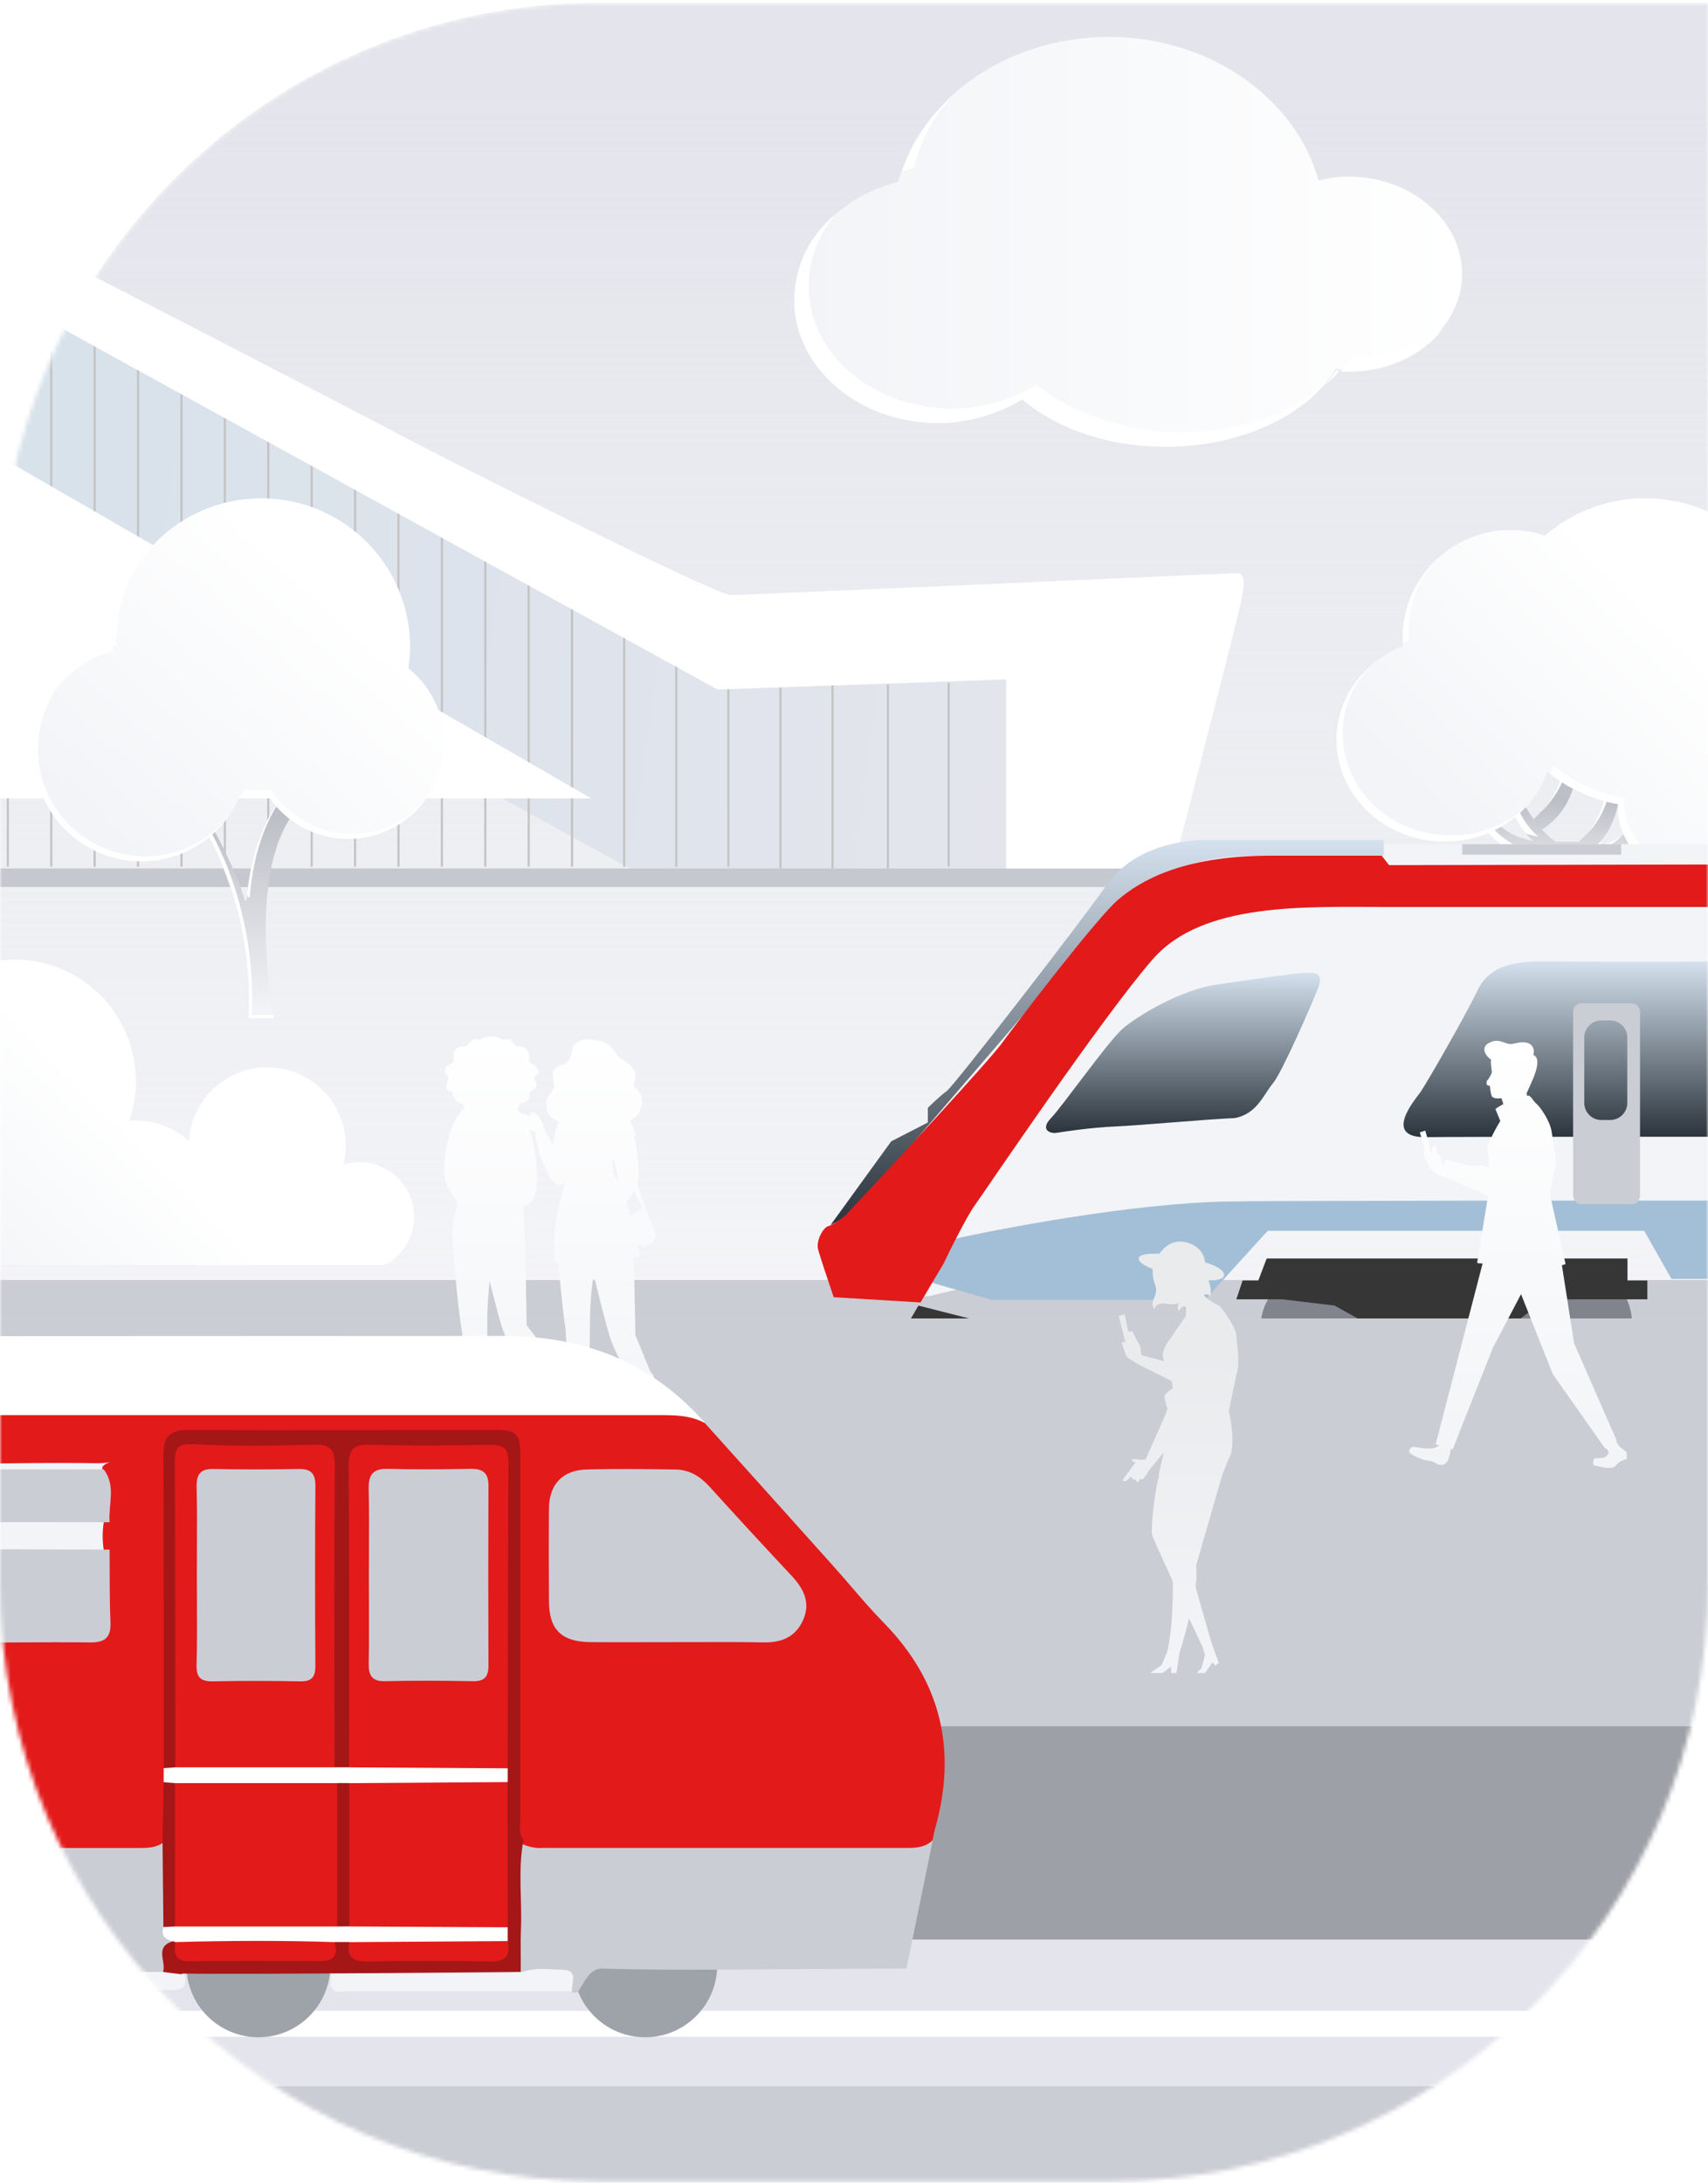<svg width="400" height="511" viewBox="0 0 400 511" fill="none" xmlns="http://www.w3.org/2000/svg">
<mask id="mask0" style="mask-type:alpha" maskUnits="userSpaceOnUse" x="0" y="0" width="400" height="511">
<path d="M0 370.649C0 447.969 62.68 510.649 140 510.649H260C337.32 510.649 400 447.969 400 370.649V0.649H140C62.68 0.649 0 63.329 0 140.649V370.649Z" fill="#E4E5EC"/>
</mask>
<g mask="url(#mask0)">
<path d="M0 370.649C0 447.969 62.68 510.649 140 510.649H260C337.32 510.649 400 447.969 400 370.649V0.649H140C62.68 0.649 0 63.329 0 140.649V370.649Z" fill="url(#paint0_linear)"/>
<g filter="url(#filter0_d)">
<path d="M237.412 203.303H147.451L-28.151 106.703L-63.221 111.049V68.971L-6.805 63.045L168.543 159.448L237.412 156.287V203.303Z" fill="url(#paint1_linear)"/>
<rect width="313.085" height="4.346" transform="matrix(-1 0 0 1 274.769 203.303)" fill="#C6C8D0"/>
<rect width="0.508" height="43.065" transform="matrix(-1 0 0 1 222.419 159.843)" fill="#C4C4C4"/>
<rect width="0.508" height="43.065" transform="matrix(-1 0 0 1 208.187 160.238)" fill="#C4C4C4"/>
<rect width="0.508" height="43.065" transform="matrix(-1 0 0 1 195.227 160.238)" fill="#C4C4C4"/>
<rect width="0.508" height="43.065" transform="matrix(-1 0 0 1 183.029 160.238)" fill="#C4C4C4"/>
<rect width="0.508" height="43.065" transform="matrix(-1 0 0 1 170.831 159.843)" fill="#C4C4C4"/>
<rect width="0.508" height="50.572" transform="matrix(-1 0 0 1 158.632 152.336)" fill="#C4C4C4"/>
<rect width="0.508" height="54.523" transform="matrix(-1 0 0 1 146.434 148.385)" fill="#C4C4C4"/>
<rect width="0.508" height="62.82" transform="matrix(-1 0 0 1 134.236 140.088)" fill="#C4C4C4"/>
<rect width="0.508" height="62.82" transform="matrix(-1 0 0 1 134.236 140.088)" fill="#C4C4C4"/>
<rect width="0.508" height="83.76" transform="matrix(-1 0 0 1 124.071 119.148)" fill="#C4C4C4"/>
<rect width="0.508" height="83.76" transform="matrix(-1 0 0 1 113.906 119.148)" fill="#C4C4C4"/>
<rect width="0.508" height="83.76" transform="matrix(-1 0 0 1 103.741 119.148)" fill="#C4C4C4"/>
<rect width="0.508" height="83.76" transform="matrix(-1 0 0 1 93.576 119.148)" fill="#C4C4C4"/>
<rect width="0.508" height="99.168" transform="matrix(-1 0 0 1 83.41 103.739)" fill="#C4C4C4"/>
<rect width="0.508" height="99.168" transform="matrix(-1 0 0 1 73.246 103.739)" fill="#C4C4C4"/>
<rect width="0.508" height="109.046" transform="matrix(-1 0 0 1 63.08 93.862)" fill="#C4C4C4"/>
<rect width="0.508" height="109.046" transform="matrix(-1 0 0 1 52.915 93.862)" fill="#C4C4C4"/>
<rect width="0.508" height="126.43" transform="matrix(-1 0 0 1 42.75 76.478)" fill="#C4C4C4"/>
<rect width="0.508" height="126.43" transform="matrix(-1 0 0 1 32.585 76.478)" fill="#C4C4C4"/>
<rect width="0.508" height="126.43" transform="matrix(-1 0 0 1 22.42 76.478)" fill="#C4C4C4"/>
<rect width="0.508" height="141.444" transform="matrix(-1 0 0 1 12.255 61.464)" fill="#C4C4C4"/>
<rect width="0.508" height="141.444" transform="matrix(-1 0 0 1 2.09 61.464)" fill="#C4C4C4"/>
<path d="M171.085 139.298C173.931 139.298 251.22 135.874 289.508 134.162C292.558 134.025 291.033 139.298 289.508 145.619C288.288 150.676 279.174 186.182 274.769 203.303H235.633V159.052L168.035 161.423L-6.296 65.415L-65 72.527V57.513C-49.583 56.723 -17.122 53.404 -10.617 52.772C-2.485 51.982 2.344 55.143 8.443 57.908C14.542 60.674 86.968 98.208 95.1 102.554C103.233 106.9 167.527 139.298 171.085 139.298Z" fill="white"/>
<g filter="url(#filter1_i)">
<path d="M-39.333 202.908H148.467L-28.66 100.578L-64.238 102.949C-64.153 105.451 -64.034 115.197 -64.238 118.358C-64.492 122.309 -61.95 121.123 -59.409 121.123C-57.376 121.123 -46.449 119.938 -39.333 119.938V202.908Z" fill="white"/>
</g>
</g>
<g filter="url(#filter2_d)">
<path d="M315.886 43.352C313.418 43.352 310.949 43.66 308.79 44.277C303.545 25.149 283.491 10.649 259.736 10.649C235.671 10.649 215.618 25.149 210.373 44.586C196.49 47.98 186.309 59.086 186.309 72.044C186.309 88.087 201.426 100.736 219.937 100.736C227.341 100.736 234.129 98.576 239.682 95.183C247.395 101.97 259.736 106.289 273.31 106.289C291.204 106.289 306.63 98.885 312.8 88.395C313.726 88.395 314.96 88.704 315.886 88.704C330.386 88.704 342.418 78.523 342.418 66.182C342.418 53.533 330.386 43.352 315.886 43.352Z" fill="url(#paint2_linear)"/>
<path d="M214.075 41.192C213.15 41.501 212.224 41.809 211.298 42.118C213.458 35.33 217.777 29.16 223.331 24.224C218.703 29.16 215.618 34.713 214.075 41.192Z" fill="white"/>
<path d="M276.704 103.204C290.279 103.204 302.311 98.885 310.024 92.097C302.619 100.736 288.736 106.598 273.002 106.598C259.427 106.598 247.395 102.278 239.373 95.491C233.82 98.885 227.033 101.044 219.628 101.044C201.117 101.044 186 88.087 186 72.352C186 64.331 189.702 56.926 195.873 51.99C191.862 56.618 189.394 62.48 189.394 68.959C189.394 85.001 204.511 97.651 223.022 97.651C230.426 97.651 237.214 95.491 242.767 92.097C251.097 98.576 263.129 103.204 276.704 103.204Z" fill="white"/>
<path d="M337.79 79.14C333.163 85.002 325.141 89.012 316.194 89.012C315.577 89.012 314.651 89.012 314.034 89.012C314.96 87.778 315.886 86.544 316.503 85.31C317.428 85.31 318.662 85.619 319.588 85.619C326.375 85.31 332.854 82.842 337.79 79.14Z" fill="white"/>
<path d="M313.726 88.704C312.8 89.938 311.567 91.172 310.332 92.097C311.258 90.863 312.183 89.938 312.801 88.704C313.109 88.704 313.417 88.704 313.726 88.704Z" fill="white"/>
</g>
<g filter="url(#filter3_d)">
<path d="M70.644 193.155C56.874 206.921 64.159 243.38 64.159 243.38H58.214C59.569 214.218 45.522 195.311 45.522 195.311L46.586 193.476C49.967 198.152 55.679 209.892 57.311 215.631C57.384 215.894 57.777 215.864 57.792 215.588C59.249 196.986 67.642 188.115 74.753 182.988C80.407 186.542 78.542 185.26 70.644 193.155Z" fill="url(#paint3_linear)"/>
<path d="M64.014 242.637C64.101 243.118 64.159 243.366 64.159 243.366H58.229C59.569 214.204 45.537 195.311 45.537 195.311L46.601 193.49C46.659 193.578 46.717 193.665 46.775 193.738L46.265 194.583C46.265 194.583 60.313 213.49 58.957 242.637H64.014Z" fill="white"/>
<path d="M57.879 214.452C59.191 200.555 64.48 192.281 70.017 186.906C64.597 192.442 59.613 200.919 58.52 214.83C58.491 215.107 58.098 215.165 58.01 214.888C57.996 214.757 57.937 214.597 57.879 214.452Z" fill="white"/>
<path d="M95.649 161.444C95.882 159.813 96.042 158.152 96.042 156.463C96.042 137.235 80.451 121.649 61.201 121.649C41.967 121.649 26.375 137.235 26.375 156.463C26.375 156.769 26.419 157.074 26.419 157.395C15.81 160.323 8 170.024 8 181.561C8 195.413 19.235 206.644 33.093 206.644C43.642 206.644 52.648 200.133 56.364 190.912C57.952 191.131 59.555 191.291 61.187 191.291C61.711 191.291 62.221 191.233 62.731 191.218C66.739 197.336 73.66 201.385 81.529 201.385C93.93 201.385 103.999 191.335 103.999 178.924C104.028 171.845 100.749 165.552 95.649 161.444Z" fill="url(#paint4_linear)"/>
<path d="M27.293 156.186C26.987 156.273 26.681 156.361 26.404 156.463C26.404 148.466 29.085 141.08 33.617 135.21C29.595 140.891 27.235 147.796 27.235 155.254C27.235 155.574 27.293 155.88 27.293 156.186Z" fill="white"/>
<path d="M54.003 195.442C49.5 202.187 41.836 206.629 33.107 206.629C19.264 206.629 8.015 195.384 8.015 181.546C8.015 175.952 9.836 170.811 12.94 166.674C10.39 170.621 8.889 175.312 8.889 180.381C8.889 194.219 20.109 205.464 33.981 205.464C42.171 205.449 49.413 201.546 54.003 195.442Z" fill="white"/>
<path d="M100.122 191.524C96.13 197.453 89.296 201.371 81.558 201.371C73.704 201.371 66.797 197.321 62.761 191.189C62.251 191.218 61.755 191.276 61.216 191.276C59.671 191.276 58.17 191.131 56.684 190.941C56.903 190.548 57.078 190.126 57.238 189.718C58.826 189.936 60.429 190.111 62.076 190.111C62.586 190.111 63.11 190.053 63.62 190.024C67.642 196.142 74.564 200.206 82.418 200.206C89.631 200.191 96.028 196.812 100.122 191.524Z" fill="white"/>
</g>
<rect width="873" height="76" transform="matrix(-1 0 0 1 602 299.649)" fill="#CBCDD5"/>
<rect width="872.793" height="5.457" transform="matrix(-1 0 0 1 425.793 326.649)" fill="white"/>
<rect width="873" height="5" transform="matrix(-1 0 0 1 426 308.649)" fill="white"/>
<rect width="873" height="5" transform="matrix(-1 0 0 1 426 316.649)" fill="white"/>
<g filter="url(#filter4_d)">
<path d="M84.225 277.095C82.902 277.095 81.631 277.304 80.43 277.669C80.778 276.243 80.97 274.764 80.97 273.233C80.97 263.089 72.755 254.877 62.608 254.877C52.808 254.877 44.819 262.533 44.28 272.189C41.008 269.161 36.622 267.317 31.818 267.317C31.296 267.317 30.773 267.335 30.251 267.387C31.261 264.464 31.818 261.332 31.818 258.061C31.818 242.367 19.095 229.649 3.395 229.649C-12.304 229.649 -25.027 242.367 -25.027 258.061C-25.027 261.767 -24.314 265.316 -23.026 268.552C-24.157 268.326 -25.323 268.204 -26.507 268.204C-36.149 268.204 -43.981 276.034 -43.981 285.673C-43.981 292.406 -40.152 298.252 -34.565 301.175H90.02C94.163 299.07 97 294.772 97 289.831C96.965 282.802 91.256 277.095 84.225 277.095Z" fill="url(#paint5_linear)"/>
<path d="M45.758 270.71C45.393 270.379 45.027 270.066 44.627 269.753C45.358 265.682 47.516 262.063 50.51 259.418C47.777 262.428 46.002 266.395 45.758 270.71Z" fill="white"/>
</g>
<g filter="url(#filter5_d)">
<path d="M397.082 179.696H394.438C395.403 187.501 387.112 190.198 387.112 190.198C387.863 183.625 386.862 178.731 386.862 178.731L383.521 179.624C383.521 179.624 384.468 189.412 383.039 194.806C381.788 199.521 378.501 203.057 373.766 203.95L373.891 202.932C384.039 193.341 377.732 171.748 377.732 171.748L374.927 171.605C380.555 192.555 371.229 200.878 369.692 202.075H364.368C363.474 201.468 362.367 200.557 361.134 199.199C369.996 193.573 369.335 183.161 369.335 182.321C369.335 181.464 368.549 176.856 368.549 176.856L366.029 177.945C368.566 188.84 359.186 196.734 359.151 196.752C358.597 195.984 358.043 195.145 357.471 194.198C352.718 186.304 356.756 178.41 356.756 178.41C356.756 178.41 360.633 161.478 354.612 178.713C350.038 191.823 356.006 199.128 359.115 201.878C346.715 199.771 345.965 188.144 346.125 183.643C346.286 178.999 343.57 185.089 343.57 185.089C342.927 202.7 357.971 205.254 358.936 206.54C359.901 207.826 362.778 216.631 362.778 216.631H372.229L373.033 209.915C373.033 209.915 381.824 208.469 385.308 198.253C385.862 196.609 386.291 195.002 386.594 193.448C396.046 189.876 397.082 179.696 397.082 179.696Z" fill="url(#paint6_linear)"/>
<path d="M360.24 200.86C359.186 200.682 358.239 200.414 357.346 200.11C354.273 196.538 350.842 189.662 354.612 178.767C357.346 170.997 358.025 170.194 357.989 171.622C357.989 171.658 357.953 171.658 357.953 171.658C357.471 172.891 356.721 174.784 355.738 177.677C351.128 190.769 357.096 198.092 360.24 200.86Z" fill="white"/>
<path d="M360.598 195.395C363.117 192.644 367.923 186.125 366.011 177.963L367.244 177.427C369.12 186.858 362.17 193.93 360.598 195.395Z" fill="white"/>
<path d="M363.885 215.559H372.372L372.229 216.649H362.795C362.795 216.649 359.901 207.862 358.954 206.576C358.007 205.308 342.945 202.736 343.588 185.125C343.588 185.125 345.053 181.857 345.768 181.964C345.196 182.875 344.678 184.036 344.678 184.036C344.035 201.646 359.079 204.2 360.08 205.486C361.009 206.772 363.885 215.559 363.885 215.559Z" fill="white"/>
<path d="M376.339 171.712C380.841 189.822 373.927 198.127 371.425 200.449C374.391 197.002 379.394 188.322 374.891 171.64L376.339 171.712Z" fill="white"/>
<path d="M374.981 201.843L374.873 202.861C376.946 202.486 378.751 201.575 380.216 200.235C378.572 202.146 376.374 203.468 373.748 203.95L373.891 202.968C374.266 202.593 374.641 202.218 374.981 201.843Z" fill="white"/>
<path d="M421.435 157.745C421.435 137.813 405.265 121.649 385.326 121.649C376.339 121.649 368.138 124.953 361.813 130.383C359.293 129.543 356.613 129.079 353.808 129.079C339.818 129.079 328.473 140.42 328.473 154.405C328.473 155.03 328.526 155.637 328.562 156.245C319.432 159.835 313 168.318 313 178.213C313 191.358 324.346 202.021 338.335 202.021C349.556 202.021 359.061 195.163 362.384 185.661C367.066 189.501 372.729 192.162 378.947 193.269C378.947 193.466 378.876 193.662 378.876 193.859C378.876 203.307 387.023 210.951 397.064 210.951C407.106 210.951 415.253 203.289 415.253 193.859C415.253 189.733 413.627 186 411.054 183.053C417.486 176.516 421.435 167.604 421.435 157.745Z" fill="url(#paint7_linear)"/>
<path d="M328.544 155.459C328.473 155.119 328.473 154.744 328.473 154.369C328.473 147.118 331.546 140.581 336.441 135.973C332.35 140.474 329.866 146.421 329.866 152.958C329.866 153.566 329.938 154.191 329.974 154.798C329.509 155.012 329.027 155.227 328.544 155.459Z" fill="white"/>
<path d="M339.765 200.574C346.679 200.574 352.915 197.985 357.471 193.77C352.843 198.806 345.982 202.003 338.353 202.003C324.345 202.003 313.018 191.34 313.018 178.195C313.018 171.462 315.984 165.353 320.79 161.031C316.841 165.211 314.447 170.729 314.447 176.766C314.447 189.93 325.757 200.574 339.765 200.574Z" fill="white"/>
<path d="M410.983 204.861C407.642 208.576 402.674 210.916 397.082 210.916C387.041 210.916 378.893 203.289 378.893 193.823C378.893 193.627 378.965 193.448 378.965 193.252C372.997 192.162 367.584 189.715 363.063 186.107C363.331 185.5 363.581 184.875 363.814 184.232C368.513 188.072 374.177 190.733 380.376 191.823C380.376 192.019 380.341 192.234 380.341 192.43C380.341 201.86 388.488 209.523 398.529 209.523C403.353 209.54 407.713 207.772 410.983 204.861Z" fill="white"/>
</g>
<g filter="url(#filter6_dd)">
<path d="M323.832 195.629H713.745V287.229H293.952L248.397 294.086L217.537 301.434H203.332L205.781 287.229L274.848 207.385L318.934 201.507L323.832 195.629Z" fill="#F2F4F7"/>
<path d="M261.103 261.711C266.876 261.465 282.884 259.987 289.182 259.74C294.431 258.755 296.005 254.073 298.105 251.609C300.204 249.145 307.073 233.37 308.647 229.428C310.222 225.485 307.598 225.732 305.761 225.732C303.924 225.732 293.795 227.216 285.135 228.448C276.475 229.68 266.352 235.84 262.94 238.796C259.528 241.753 248.769 257.03 246.145 259.74C243.521 262.451 245.882 263.436 247.457 263.19L247.457 263.19C249.032 262.943 255.33 261.958 261.103 261.711Z" fill="url(#paint8_linear)"/>
<g filter="url(#filter7_i)">
<path d="M391.43 303.393H687.784L694.641 294.576H713.255V285.269C580.672 285.106 309.921 284.877 287.584 285.269C265.248 285.661 233.865 291.637 220.966 294.576L215.088 303.393L232.232 308.292H282.196L296.891 292.127H385.062L391.43 303.393Z" fill="#CBCDD5"/>
<path d="M391.43 303.393H687.784L694.641 294.576H713.255V285.269C580.672 285.106 309.921 284.877 287.584 285.269C265.248 285.661 233.865 291.637 220.966 294.576L215.088 303.393L232.232 308.292H282.196L296.891 292.127H385.062L391.43 303.393Z" fill="#0988E4" fill-opacity="0.2"/>
</g>
<path d="M324.077 194.649V198.323H293.217C277.053 198.323 265.542 205.18 259.174 212.773C254.079 218.847 217.211 261.675 199.413 282.33L194.515 284.779L208.72 265.186L217.292 260.777V257.348C218.19 256.45 220.329 254.409 221.701 253.43C223.415 252.205 252.806 214.243 259.174 205.18C265.542 196.118 277.053 194.649 282.196 194.649H324.077Z" fill="url(#paint9_linear)"/>
<path d="M207.985 315.884L215.088 303.638L231.498 307.802C230.845 308.7 229.244 310.692 228.069 311.476C226.599 312.455 225.375 315.884 223.17 315.884H207.985Z" fill="#363636"/>
<path d="M325.302 210.324H714.235V199.792L325.302 200.527L323.588 198.323H297.381C276.563 198.323 266.766 204.446 261.868 208.609C256.969 212.773 238.6 236.775 234.682 242.163C231.547 246.474 208.883 270.901 197.944 282.575C197.046 283.31 195.005 284.828 194.025 285.024C192.8 285.269 191.086 288.453 191.576 290.413C191.968 291.98 194.188 298.577 195.249 301.679L215.578 302.904L220.966 293.842C222.599 290.413 226.354 282.869 228.314 280.126C230.763 276.697 258.194 236.04 269.95 222.57C281.706 209.099 305.708 210.324 325.302 210.324Z" fill="#E21A1A"/>
<ellipse rx="14" ry="14.5" transform="matrix(-1 0 0 1 368.235 308.149)" fill="#CBCDD5"/>
<ellipse rx="14" ry="14.5" transform="matrix(-1 0 0 1 368.235 308.149)" fill="#131820" fill-opacity="0.4"/>
<path d="M400.492 223.06C413.228 222.864 614.634 222.978 713.745 223.06V264.206C590.714 264.125 342.544 264.01 334.119 264.206C323.588 264.451 331.425 255.389 332.65 253.675C333.874 251.96 342.936 236.285 346.12 229.672C349.304 223.06 356.897 223.06 362.53 223.06C368.163 223.06 384.573 223.305 400.492 223.06Z" fill="url(#paint10_linear)"/>
<circle r="13" transform="matrix(-1 0 0 1 308.235 308.649)" fill="#CBCDD5"/>
<circle r="13" transform="matrix(-1 0 0 1 308.235 308.649)" fill="#131820" fill-opacity="0.4"/>
<path d="M381.144 297.76V292.617H296.646L294.687 297.76H291.013L289.544 302.169H300.32L312.566 303.638L324.812 310.496H341.467V314.17H349.304L353.958 308.292L362.04 302.169H374.286H385.797V297.76H381.144Z" fill="#363636"/>
<path fill-rule="evenodd" clip-rule="evenodd" d="M382.083 232.856C383.187 232.856 384.083 233.752 384.083 234.856V277.881C384.083 278.986 383.187 279.881 382.083 279.881H370.408C369.303 279.881 368.408 278.986 368.408 277.881V234.856C368.408 233.752 369.303 232.856 370.408 232.856H382.083ZM377.097 236.876C379.306 236.876 381.097 238.666 381.097 240.876V256.187C381.097 258.396 379.306 260.187 377.097 260.187H375.02C372.811 260.187 371.02 258.396 371.02 256.187V240.876C371.02 238.666 372.811 236.876 375.02 236.876H377.097Z" fill="#CBCDD5"/>
<rect width="37.228" height="2.449" transform="matrix(-1 0 0 1 379.674 195.629)" fill="#CBCDD5"/>
</g>
<rect width="872.793" height="94.487" transform="matrix(-1 0 0 1 469.694 394.435)" fill="#CBCDD5"/>
<rect width="872.793" height="94.487" transform="matrix(-1 0 0 1 467.793 436.317)" fill="#CBCDD5"/>
<rect width="873" height="134.624" transform="matrix(-1 0 0 1 469 353.774)" fill="#E4E5EC"/>
<rect width="873" height="95.453" transform="matrix(-1 0 0 1 470 308.649)" fill="#CBCDD5"/>
<path d="M285.27 305.524C284.434 305.241 282.483 303.829 282.483 303.829L281.926 303.123C282.483 302.982 283.04 302.982 283.458 303.406C283.737 302.417 283.458 301.006 283.04 299.735C285.131 299.735 286.663 299.452 286.663 298.464C286.663 297.335 284.852 296.346 282.204 295.499C282.065 293.946 281.229 291.969 278.303 290.981C274.819 289.852 272.729 291.828 271.475 293.523C268.967 293.381 267.156 293.664 266.738 294.37C266.32 295.217 267.713 296.205 269.942 297.052C269.942 297.193 269.942 297.476 269.942 297.758C269.942 298.605 270.082 299.452 270.36 300.3C270.639 301.147 270.918 301.853 270.639 302.841C270.5 303.547 270.082 304.112 269.942 304.818C269.803 305.382 270.082 306.088 270.36 306.653C270.36 305.947 270.918 305.524 271.475 305.241C272.033 305.1 272.729 305.1 273.426 305.241C274.123 305.382 274.68 305.382 275.377 305.241C275.655 305.241 275.795 305.1 276.073 304.959C275.795 305.665 275.795 306.512 276.073 306.936C276.352 306.512 276.909 305.665 277.327 305.806C277.467 305.806 277.606 305.806 277.746 305.806C277.746 306.512 277.746 307.359 277.746 308.065C277.746 308.065 276.213 310.183 274.541 312.724C273.147 314.56 271.754 316.395 272.59 318.654L267.295 317.242C267.295 317.242 267.156 315.125 266.738 314.56C266.32 314.136 265.344 311.877 265.205 311.736C265.066 311.595 264.229 311.736 264.229 311.736L263.393 307.641L262 308.065L263.533 314.136C263.115 314.136 262.697 314.277 262.697 314.419C262.836 314.701 263.672 317.525 264.09 317.807C264.508 318.089 266.18 319.219 268.131 320.207C268.549 320.348 272.172 322.184 274.401 323.313L274.68 325.008C273.983 325.431 272.869 326.278 272.729 326.702C272.59 327.408 273.426 329.808 273.426 329.808L272.729 331.644L274.262 333.338L272.729 331.644L268.27 341.668C268.27 341.668 267.016 341.809 266.598 341.668C266.18 341.527 265.066 341.527 265.066 341.809C265.066 342.092 265.902 342.374 265.902 342.374L263.115 346.186C262.697 346.751 263.254 346.751 263.393 346.751C263.672 346.892 264.926 345.621 264.926 345.621C264.926 345.621 265.205 346.327 265.344 346.327C265.484 346.327 265.902 346.327 265.902 346.327C265.902 346.327 266.32 347.033 266.459 347.033C266.598 347.033 267.016 346.186 267.016 346.186C267.016 346.186 267.434 346.327 267.574 346.327C267.713 346.327 268.828 344.774 268.828 344.774C268.828 344.774 268.828 344.633 268.967 344.351L272.59 339.974C272.172 341.668 271.754 343.362 271.336 345.48H271.475C270.221 349.575 269.524 358.328 269.803 359.317C269.942 359.74 272.033 364.541 274.541 369.906C274.541 370.047 274.541 370.047 274.541 370.188C274.541 370.329 274.68 370.329 274.68 370.329C274.68 375.13 274.541 381.907 273.287 386.849L272.033 389.813L269.385 391.649H272.311L274.262 390.096V391.649H275.516L276.213 386.99C276.213 386.99 277.467 383.178 278.442 378.801C280.254 382.613 281.647 385.578 281.647 385.578L282.204 387.413L281.368 390.519L280.254 391.649H282.204L284.016 389.108L284.573 389.955L285.409 389.249L283.598 384.166L279.975 371.459C280.254 369.623 280.254 367.788 280.114 366.517L285.688 347.174C285.688 347.174 286.803 343.362 287.917 341.244C289.589 337.856 287.778 330.232 287.778 330.232C287.778 330.232 289.729 320.913 289.868 320.49C290.286 318.513 289.589 313.289 289.45 312.018C289.171 310.606 286.106 305.806 285.27 305.524Z" fill="url(#paint11_linear)"/>
<path d="M158.857 332.242C158.578 331.682 158.018 331.402 157.599 330.983C156.62 330.283 156.06 329.303 155.501 328.183L153.403 323.423C153.124 321.603 152.285 321.043 152.285 321.043L148.789 312.504C148.789 312.504 148.649 302.005 148.369 294.445C149.348 294.165 149.907 294.025 149.907 294.025C149.907 294.025 149.768 292.905 149.348 291.365C151.026 292.485 152.564 291.365 153.264 290.245C153.963 289.266 153.124 287.446 152.285 285.766L149.208 277.366C149.628 275.967 149.768 273.727 149.208 269.947C149.068 268.547 148.789 267.147 148.509 266.027C148.649 265.887 148.789 265.887 148.928 265.747C148.509 264.347 147.95 263.227 147.53 262.247C148.789 261.828 149.488 260.988 149.768 260.148C150.886 258.188 150.327 255.948 148.928 254.828C148.789 254.828 148.789 254.688 148.649 254.688L148.509 253.988C148.509 254.268 148.509 254.408 148.649 254.688C148.369 254.268 148.369 253.848 148.369 253.428L148.509 253.988C148.509 253.708 148.649 253.148 148.789 252.308C149.068 251.048 148.369 250.068 147.81 249.648C146.691 248.109 145.432 248.389 144.174 246.569C142.915 244.469 141.517 243.629 139 243.489C139 243.489 136.203 242.649 134.525 244.609C134.525 244.749 134.385 244.749 134.385 244.749C133.965 245.729 133.965 246.849 133.406 247.829C132.986 248.669 132.147 249.229 131.168 249.369C128.372 250.768 129.77 252.308 129.77 254.128C129.77 254.268 129.77 254.408 129.77 254.548V254.688C129.77 254.688 129.77 254.688 129.77 254.548C129.77 254.688 129.63 254.968 129.63 255.108L129.77 254.688C129.63 254.968 129.351 255.388 128.931 255.948C128.372 256.648 127.952 257.488 127.952 258.328C127.952 258.608 127.952 259.028 127.952 259.448C128.232 261.408 129.63 261.968 130.889 262.668C130.469 263.367 130.19 264.347 129.91 265.327L130.05 265.467C129.77 266.167 129.63 267.007 129.49 267.847C128.791 266.587 128.232 265.607 127.672 264.907C127.253 263.367 126.414 260.988 124.876 260.428C124.596 260.288 124.316 260.428 124.316 260.708C124.176 260.848 124.176 261.128 124.176 261.268C123.477 260.988 122.638 260.708 122.079 260.708C121.799 260.288 121.38 260.008 121.1 259.588C121.38 259.308 121.519 259.028 121.519 258.608C121.519 258.188 121.939 258.468 122.638 258.188C123.197 258.048 124.036 257.208 124.036 256.648C124.036 256.508 124.036 256.368 124.036 256.228C124.036 255.808 124.036 255.528 124.736 255.248C125.994 254.548 125.715 253.568 125.155 252.728C124.876 252.308 125.295 252.028 125.715 251.608C125.994 251.328 126.274 250.908 125.994 250.488C125.854 250.208 125.854 250.068 125.715 249.928C125.155 248.808 123.757 249.228 123.897 247.829C124.037 246.289 123.197 245.029 121.939 245.029C120.68 245.029 120.54 244.469 119.701 243.629C119.142 243.069 118.443 243.209 117.883 243.489C117.184 243.069 116.205 242.649 115.087 242.649C113.828 242.649 112.989 242.929 112.29 243.489C111.73 243.349 111.031 243.069 110.472 243.629C109.493 244.469 109.493 245.029 108.234 245.029C107.955 245.029 107.815 245.029 107.535 245.169C107.116 245.309 106.556 245.589 106.276 246.429C106.137 246.989 106.137 247.409 106.276 247.829C106.416 249.368 104.878 248.669 104.319 250.208C103.759 251.748 105.437 251.888 105.018 252.728C104.738 253.148 104.459 253.848 104.598 254.408C104.598 254.688 104.738 254.828 104.878 255.108C105.158 255.388 105.437 255.528 105.717 255.668L105.437 255.248C105.997 255.528 105.997 255.808 106.137 256.088C105.997 255.808 105.857 255.668 105.717 255.668L106.137 256.368C106.137 256.648 106.276 257.068 106.696 257.488C107.675 258.888 108.514 258.048 108.514 258.608C108.514 258.888 108.654 259.168 108.794 259.308C107.675 260.428 106.416 262.108 105.437 264.907C105.437 264.907 104.459 267.987 104.039 272.607C103.759 277.086 105.018 278.206 106.696 280.866C106.836 281.146 106.976 281.286 107.116 281.566C106.696 283.526 106.277 285.206 106.137 286.466C105.997 287.166 105.997 288.006 105.997 288.846C105.997 289.266 105.997 289.686 105.997 289.966C106.137 292.625 106.976 304.104 108.094 311.104C109.073 317.543 109.773 327.763 110.052 331.542C109.493 332.382 108.934 333.082 108.234 333.642C106.696 334.762 105.437 335.322 104.878 337.282C104.738 337.562 104.878 337.982 105.158 338.262L105.298 338.402C105.437 338.542 105.577 338.542 105.577 338.402C106.137 338.402 106.696 338.402 107.255 338.262C108.654 337.982 110.192 337.422 111.171 336.302C112.15 336.722 113.269 336.582 114.248 335.882C114.527 335.602 114.527 335.042 114.387 334.762C113.548 333.082 113.269 331.402 113.408 329.583C113.688 325.803 114.108 318.383 114.108 309.704C114.108 305.924 114.387 302.705 114.667 299.905C115.646 303.685 116.625 307.744 117.604 310.824C119.981 318.663 131.588 325.943 131.588 325.943C131.728 326.083 131.728 326.363 131.868 326.643C131.868 327.903 131.448 329.163 130.749 330.283C130.329 330.983 130.19 331.962 130.889 332.522C132.008 333.362 132.986 331.962 133.686 330.563L133.825 332.942C133.126 333.642 132.427 334.202 131.448 334.622C130.749 334.902 129.77 335.182 129.211 335.742C128.232 337.002 129.63 337.982 130.889 337.842C132.008 337.702 132.986 337.282 134.105 337.002C135.084 336.722 136.343 336.862 137.322 336.582C138.58 336.022 138.44 334.902 138.021 333.922C137.881 333.362 137.741 332.802 137.461 332.382L138.021 324.823C139 323.003 137.881 321.603 137.881 321.603C138.021 318.103 138.161 313.904 138.161 309.564C138.161 305.084 138.58 301.305 139 298.225C140.118 302.845 141.517 308.584 142.775 312.784C143.754 316.004 145.852 319.783 147.95 323.003C148.229 325.103 149.348 325.523 149.348 325.523L152.984 331.402C152.984 331.542 152.984 331.682 153.124 331.682C154.382 333.782 151.725 335.462 151.166 337.142C151.026 337.422 151.166 337.842 151.306 338.122C152.145 339.102 153.264 338.542 154.103 337.842C154.662 337.422 155.082 336.862 155.501 336.302C156.34 335.322 156.9 334.762 157.878 334.062C158.717 333.922 159.277 333.222 158.857 332.242ZM133.266 322.023C133.126 322.303 133.126 322.583 133.126 322.863L123.337 310.264C123.337 310.264 123.058 290.246 122.638 284.786V284.646C122.638 284.086 122.638 283.386 122.638 282.406C122.918 282.266 123.058 282.126 123.337 282.126C125.854 281.286 126.134 275.967 125.575 271.767C125.295 269.807 125.015 267.147 124.036 264.627C124.456 264.767 124.876 264.767 125.295 264.907C125.435 266.167 125.854 269.667 127.533 273.027C128.372 274.847 128.931 275.967 129.49 276.526C130.19 277.786 131.448 277.506 132.287 276.806C131.169 281.426 128.931 288.006 130.05 295.285C130.329 295.425 130.469 295.425 130.749 295.425C131.168 300.045 131.728 306.484 132.427 310.964C132.567 314.184 132.986 318.243 133.266 322.023ZM145.013 277.086C144.733 276.387 144.314 275.687 143.894 275.127C143.335 274.287 143.475 272.607 143.614 271.067C144.314 273.587 144.733 275.827 145.013 277.086C145.153 277.086 145.153 277.086 145.013 277.086ZM147.67 284.646C147.39 283.526 146.971 282.406 146.691 281.286C146.831 281.146 146.831 281.146 146.971 281.006C147.67 280.166 148.229 279.606 148.509 278.906C149.068 280.166 149.768 281.426 150.467 282.826L147.67 284.646Z" fill="url(#paint12_linear)"/>
<path d="M380.936 340.401C380.936 340.119 380.936 339.978 380.794 339.838C380.365 339.415 379.793 339.134 379.365 338.712C378.936 338.289 378.793 337.867 378.507 337.445L378.65 337.304L368.648 314.503L365.79 296.205C366.076 296.065 366.362 296.065 366.647 295.924L363.075 280.019C363.075 280.019 363.647 274.389 364.218 273.686C364.79 272.982 363.789 267.493 363.361 264.818C362.932 262.285 360.789 259.329 360.074 258.625C359.36 258.062 358.503 256.796 358.503 256.796H358.36L358.217 256.514C358.074 256.514 357.931 256.514 357.645 256.514L357.502 255.951C357.502 255.951 358.503 253.84 359.074 252.432C359.646 251.025 360.932 247.647 359.074 246.943C359.36 246.24 359.217 245.254 358.645 244.691C358.074 244.128 357.359 243.987 356.502 243.987C355.502 243.987 354.644 244.41 353.644 244.41C352.358 244.269 351.358 243.424 349.929 243.706C349.643 243.706 349.357 243.847 349.072 243.987C346.785 244.832 347.5 246.943 349.215 248.069C349.072 248.632 349.215 249.477 349.357 250.743C349.5 251.166 348.929 252.01 348.5 252.714C348.072 252.995 347.929 253.981 348.5 254.121C348.643 254.121 348.786 254.121 348.929 254.262C349.072 255.67 349.215 256.514 349.5 256.796C350.215 257.359 351.644 257.077 351.644 257.077L352.072 258.485C350.929 259.048 350.215 259.611 350.215 259.611L351.358 262.426C349.786 264.959 348.357 268.056 348.357 268.619C348.357 269.041 348.643 271.293 348.786 273.263C348.5 273.263 348.214 273.123 347.929 273.123C347.786 273.123 347.643 272.982 347.5 272.982C346.357 272.841 345.071 272.841 343.785 272.841L338.641 271.434L337.926 272.841C337.926 272.841 337.498 271.011 337.212 270.589L336.64 270.026L336.211 268.196C336.069 267.633 335.64 268.478 335.497 268.759C335.354 269.182 335.354 270.308 335.354 270.308L334.783 268.196L333.782 264.678L332.496 265.1L333.639 268.619C333.497 268.478 333.354 270.026 333.497 270.589C333.64 270.871 334.64 273.263 334.926 273.545C335.211 273.826 336.783 274.952 336.783 274.952L348.5 279.878L345.928 295.642C345.928 295.642 346.357 295.783 347.214 295.783L336.211 338.149L336.926 338.289V338.43C335.497 339.697 332.639 338.852 330.925 338.712C330.353 338.712 329.639 339.697 330.21 340.119C331.067 340.823 332.068 341.245 333.211 341.667C334.068 341.949 334.926 341.949 335.64 342.23C336.212 342.371 336.64 342.934 337.355 342.934C339.212 343.075 339.498 340.823 339.784 339.134L340.213 339.275L349.643 315.488L356.216 302.961L363.647 321.681L375.935 339.134L376.078 338.993C376.364 339.275 376.65 339.697 376.793 340.119C376.507 340.541 376.221 340.964 375.935 341.104C375.221 341.386 374.221 341.386 373.506 341.386C373.363 341.386 373.363 341.386 373.363 341.527C373.077 341.808 372.935 343.075 373.506 343.075C374.792 343.356 376.65 343.919 377.793 343.497C378.222 343.356 378.65 342.793 378.936 342.512C379.508 342.09 380.222 341.808 380.936 341.527C380.936 341.667 381.079 340.823 380.936 340.401Z" fill="url(#paint13_linear)"/>
<rect x="470" y="454.048" width="873" height="49.946" transform="rotate(180 470 454.048)" fill="#9EA0A7"/>
<rect width="872.793" height="6.057" transform="matrix(-1 0 0 1 469.694 470.752)" fill="white"/>
<g filter="url(#filter8_dd)">
<circle cx="154.093" cy="454.052" r="16.872" fill="#9EA2A9"/>
<path d="M168.089 327.073C166.615 327.136 165.14 327.242 163.649 327.242H-385.815C-385.886 321.337 -385.921 315.423 -386.046 309.482C-386.046 307.599 -385.397 306.747 -383.47 306.889C-382.298 306.977 -381.108 306.889 -379.918 306.889C-212.97 306.889 -45.993 306.841 121.015 306.747C140.054 306.791 155.568 312.963 168.089 327.073Z" fill="white"/>
<path d="M125.544 424.756H221.45L215.287 454.842C200.386 454.922 185.476 454.984 170.575 455.108C161.948 455.108 152.747 455.126 143.881 454.842C141.262 454.842 139.956 457.737 138.438 460.206C138.241 460.346 138.015 460.44 137.776 460.48C137.538 460.52 137.293 460.505 137.061 460.436C135.463 456.973 132.621 456.183 129.069 456.503C127.249 456.671 125.162 457.097 123.794 455.144C122.782 446.059 123.537 436.957 123.386 427.864C123.352 427.18 123.545 426.505 123.935 425.942C124.326 425.38 124.891 424.963 125.544 424.756Z" fill="#CBCDD5"/>
<path d="M-235.135 356.787C-235.77 354.682 -235.752 352.434 -235.082 350.34C-233.439 348.066 -230.953 348.404 -228.653 348.386C-218.369 348.315 -208.086 348.271 -197.812 348.386C-194.313 348.43 -191.134 348.057 -188.532 345.518C-180.806 337.65 -171.375 334.861 -160.453 334.861C-97.332 335.048 -34.203 334.95 28.918 334.95H34.921L27.284 337.907C25.508 339.683 23.217 339.417 21.068 339.426C10.412 339.47 -0.165 339.426 -10.786 339.479C-12.81 339.479 -15.021 339.266 -16.043 341.752C-17.561 345.464 -15.883 348.235 -11.851 348.271C-0.644 348.377 10.571 348.271 21.778 348.333C24.247 348.333 26.875 347.995 28.714 350.304V356.707C26.831 358.208 24.576 358.048 22.382 358.048C11.788 358.048 1.194 358.048 -9.4 358.048C-16.398 358.048 -16.416 358.101 -16.442 365.276C-16.442 366.013 -16.38 366.759 -16.442 367.487C-16.948 372.514 -16.602 376.98 -10.084 377.629C-9.667 377.629 -9.418 378.17 -9.196 378.517C-18.316 390.407 -27.32 402.378 -36.609 414.135C-40.34 418.947 -45.537 422.413 -51.413 424.01C-52.3 425.919 -54.077 426.177 -55.853 426.363C-57.179 426.456 -58.51 426.483 -59.84 426.443C-122.641 426.443 -185.442 426.428 -248.242 426.399C-251.057 426.399 -254.281 427.287 -256.323 424.196C-249.308 421.719 -243.891 417.296 -239.38 411.373C-231.077 400.344 -222.579 389.457 -214.169 378.517C-212.677 376.643 -210.537 376.741 -208.495 376.741C-203.921 376.643 -199.357 376.678 -194.784 376.741C-191.853 376.741 -190.432 375.524 -190.494 372.505C-190.548 369.272 -190.61 366.022 -190.494 362.781C-190.343 359.353 -191.809 358.057 -195.201 358.083C-206.399 358.154 -217.606 358.136 -228.804 358.083C-230.988 358.154 -233.262 358.359 -235.135 356.787Z" fill="#F2F4F7"/>
<path d="M-256.341 424.276C-254.636 425.013 -252.842 424.747 -251.075 424.747C-186.865 424.747 -122.632 424.747 -58.374 424.747C-56.03 424.747 -53.632 425.049 -51.368 424.09C-49.787 425.235 -47.949 424.809 -46.218 424.809C-17.09 424.857 12.031 424.886 41.146 424.898C42.816 425.937 42.602 427.633 42.611 429.223C42.611 434.062 42.611 438.893 42.611 443.724C42.034 445.74 44.609 446.992 43.917 449.052C43.424 449.568 43.05 450.184 42.82 450.859C42.59 451.534 42.51 452.25 42.585 452.959C42.666 453.753 42.5 454.552 42.111 455.248C41.722 455.944 41.127 456.503 40.409 456.849C38.633 457.737 36.653 457.586 34.735 457.586C-49.841 457.586 -134.413 457.586 -218.982 457.586C-221.495 457.586 -224.062 457.799 -226.086 455.81C-233.768 455.81 -241.449 456.041 -249.122 455.81C-252.603 455.703 -254.059 456.76 -253.562 460.25L-254.547 460.144C-256.048 458.119 -258.099 457.479 -260.559 457.479C-262.806 457.479 -265.239 457.63 -266.775 455.401C-268.489 450.855 -267.433 446.131 -267.663 441.495C-267.823 437.845 -267.734 434.187 -267.663 430.528C-267.663 428.752 -267.495 426.976 -265.958 425.75C-262.664 426.017 -259.52 425.049 -256.341 424.276Z" fill="#CBCDD5"/>
<path fill-rule="evenodd" clip-rule="evenodd" d="M-386.037 422.864C-386.037 424.232 -386.037 425.582 -384.261 425.919C-382.867 427.224 -381.126 427.42 -379.457 427.535C-371.405 427.571 -363.351 427.571 -355.293 427.535C-353.528 427.656 -351.773 427.187 -350.303 426.203C-348.185 422.799 -348.474 419.175 -348.762 415.552C-348.862 414.298 -348.962 413.044 -348.962 411.8C-348.826 410.382 -348.867 408.953 -349.086 407.546C-349.122 392.181 -349.11 376.832 -349.098 361.467C-349.092 353.779 -349.086 346.087 -349.086 338.387C-349.077 331.069 -348.704 330.75 -341.28 330.75H-274.821C-268.143 330.759 -267.85 331.043 -267.85 337.765V418.46C-267.85 418.833 -267.857 419.208 -267.865 419.583C-267.904 421.565 -267.944 423.558 -266.891 425.395C-264.037 428.211 -261.018 427.249 -257.999 426.287C-257.514 426.132 -257.03 425.978 -256.545 425.839C-251.04 423.823 -246.022 421.221 -242.16 416.719C-235.569 409.065 -229.498 401.028 -223.415 392.976C-220.712 389.397 -218.007 385.816 -215.252 382.264C-214.205 380.905 -213.246 379.12 -215.474 377.735C-217.912 376.824 -220.435 376.905 -222.949 376.987C-223.667 377.01 -224.386 377.033 -225.101 377.033L-225.316 377.032C-234.221 376.963 -234.221 376.963 -234.221 368.153C-234.238 364.468 -234.212 360.792 -234.034 357.115C-234.203 355.619 -234.145 354.123 -234.087 352.627C-234.05 351.681 -234.013 350.735 -234.034 349.789C-234.114 348.768 -234.114 347.729 -234.114 346.699C-234.158 340.021 -233.821 339.594 -227.223 339.594C-223.3 339.569 -219.375 339.581 -215.45 339.593C-209.797 339.61 -204.142 339.627 -198.487 339.532C-194.224 339.461 -190.441 339.577 -189.704 344.994C-189.633 345.553 -189.02 345.917 -188.461 346.148C-187.868 346.179 -187.274 346.09 -186.716 345.887C-186.158 345.684 -185.646 345.371 -185.211 344.967C-177.414 337.961 -167.885 336.478 -157.948 336.566C-153.041 336.605 -148.132 336.586 -143.222 336.567C-133.661 336.53 -124.097 336.493 -114.533 336.886C-107.255 337.192 -99.922 337.008 -92.594 336.824C-89.719 336.752 -86.846 336.68 -83.976 336.637C-69.359 336.424 -54.734 336.575 -40.108 336.868C-28.729 337.1 -17.345 336.912 -5.958 336.724C4.516 336.551 14.993 336.378 25.472 336.531C26.634 336.567 27.796 336.468 28.936 336.238C28.21 336.401 27.547 336.771 27.026 337.303C26.592 340.18 26.815 343.041 27.037 345.902C27.156 347.431 27.274 348.96 27.293 350.49C26.964 352.582 26.964 354.713 27.293 356.804C26.82 360.556 26.895 364.322 26.971 368.084C26.998 369.479 27.026 370.872 27.026 372.265C27.035 375.71 25.614 377.131 22.258 376.936C20.642 376.829 19.008 376.882 17.383 376.936C14.311 377.022 11.235 376.974 8.159 376.925C2.689 376.839 -2.784 376.754 -8.246 377.424C-10.22 378.006 -11.401 379.525 -12.562 381.019C-12.66 381.144 -12.757 381.269 -12.855 381.394C-14.761 383.803 -16.631 386.244 -18.501 388.686C-20.924 391.851 -23.349 395.017 -25.855 398.115C-27.383 400.013 -28.845 401.976 -30.308 403.941C-35.684 411.157 -41.068 418.386 -49.716 422.42C-51.119 423.06 -52.256 424.267 -50.294 425.724C-48.684 426.464 -46.908 426.77 -45.143 426.612H35.436C37.505 426.612 39.574 426.612 41.35 425.253C42.874 422.516 42.703 419.625 42.533 416.735C42.434 415.059 42.335 413.383 42.567 411.737C42.793 410.326 42.793 408.887 42.567 407.475V339.159C42.558 330.697 42.567 330.697 51.127 330.697H116.797C123.368 330.697 123.368 330.714 123.368 337.428V419.499C123.368 419.817 123.358 420.14 123.349 420.463C123.289 422.491 123.228 424.544 125.526 425.777C127.018 426.436 128.65 426.716 130.277 426.594H215.642C217.747 426.594 219.78 426.39 221.397 424.818C221.449 424.562 221.497 424.309 221.545 424.055C221.659 423.456 221.772 422.858 221.947 422.234C227.204 403.807 223.483 387.663 209.932 373.854C207.288 371.159 204.819 368.291 202.35 365.423C200.971 363.822 199.593 362.221 198.184 360.649C188.173 349.472 178.135 338.304 168.071 327.144C164.688 325.288 161.02 325.288 157.299 325.288H-375.762H-381.09C-381.979 325.24 -382.867 325.393 -383.688 325.736C-384.509 326.079 -385.242 326.603 -385.833 327.269C-385.898 359.137 -385.966 391.002 -386.037 422.864ZM154.919 378.431C157.184 378.425 159.448 378.419 161.713 378.419C163.669 378.421 165.624 378.416 167.58 378.411C172.273 378.399 176.968 378.387 181.675 378.481C185.885 378.579 189.259 377.344 191.08 373.251C192.9 369.157 191.195 365.889 188.371 362.87C181.906 355.973 175.504 349.022 169.163 342.019C166.952 339.586 164.359 338.014 161.091 338.014C154.156 337.907 147.202 337.81 140.267 338.014C134.717 338.191 131.627 341.521 131.564 347.072C131.493 354.3 131.52 361.538 131.564 368.775C131.564 375.55 134.539 378.366 141.333 378.419C145.862 378.454 150.39 378.442 154.919 378.431Z" fill="#E21A1A"/>
<circle cx="63.515" cy="454.052" r="16.872" fill="#9EA2A9"/>
<path d="M41.181 455.632C42.016 453.27 39.086 449.7 43.473 448.466C43.959 448.512 44.411 448.737 44.742 449.096C45.684 450.872 47.264 451.396 49.182 451.423C58.152 451.512 67.121 451.423 76.09 451.467C78.692 451.467 80.103 450.118 81.338 448.199C81.896 447.884 82.529 447.726 83.171 447.742C83.811 447.757 84.436 447.946 84.979 448.288C85.558 449.298 86.41 450.125 87.437 450.675C88.464 451.224 89.624 451.474 90.786 451.396C99.187 451.334 107.579 451.396 115.971 451.334C117.995 451.334 120.322 451.53 120.544 448.493C120.473 447.191 120.473 445.887 120.544 444.585C120.082 433.618 120.056 422.669 120.544 411.728C120.437 410.327 120.437 408.92 120.544 407.519C119.913 397.92 120.331 388.311 120.269 378.712C120.189 365.702 120.269 352.693 120.269 339.683C120.269 334.568 119.851 334.204 114.63 334.178C107.23 334.13 99.829 334.13 92.429 334.178C87.003 334.178 86.586 334.586 86.577 339.959C86.577 360.214 86.577 380.461 86.577 400.717C86.577 403.203 86.879 405.788 85.156 407.954C84.588 408.429 83.88 408.704 83.141 408.738C82.401 408.772 81.671 408.562 81.062 408.141C79.153 406.072 79.473 403.47 79.473 400.992C79.473 380.896 79.473 360.8 79.473 340.704C79.473 334.444 79.198 334.186 73.017 334.169C65.617 334.169 58.217 334.169 50.816 334.169C46.163 334.169 45.781 334.524 45.764 339.248C45.71 359.673 45.764 380.026 45.764 400.424C45.764 402.902 46.101 405.477 44.512 407.715C44.117 408.151 43.567 408.415 42.98 408.452C42.392 408.488 41.814 408.294 41.368 407.91C41.368 383.383 41.368 358.856 41.27 334.32C41.27 330.359 42.86 328.761 46.829 328.778C70.921 328.858 95.013 328.778 119.096 328.778C124.025 328.778 124.86 329.666 124.86 334.915C124.86 363.148 124.86 391.372 124.86 419.587C124.86 421.319 124.407 423.14 125.597 424.738C124.265 431.611 125.277 438.547 125.002 445.447C124.869 448.839 125.002 452.231 124.949 455.623C124.949 455.623 58.971 456.269 45.764 456.005C42.593 457.852 44.05 458.367 41.181 455.632Z" fill="#A51616"/>
<path d="M-9.205 378.579C-17.987 378.001 -18.085 378.001 -17.952 369.192C-17.907 365.249 -19.639 360.17 -17.241 357.648C-14.577 354.886 -9.418 356.76 -5.36 356.76C5.98 356.618 17.329 356.76 28.669 356.76C28.723 362.372 28.616 367.993 28.874 373.588C29.042 377.247 27.746 378.534 24.043 378.49C12.96 378.366 1.878 378.579 -9.205 378.579Z" fill="#CBCDD5"/>
<path d="M80.576 456.071C93.927 456.035 107.274 455.992 120.619 455.944C122.17 455.944 123.721 455.754 125.272 455.654C128.434 454.538 131.681 455.037 134.878 455.137C138.519 455.237 136.788 458.211 136.943 460.143C119.342 460.143 101.744 460.143 84.149 460.143C82.761 460.143 80.868 460.95 80.388 458.465C80.49 457.622 80.576 456.869 80.576 456.071Z" fill="#F2F4F7"/>
<path d="M28.669 350.357C14.461 350.357 0.332 350.242 -13.84 350.419C-17.153 350.464 -18.529 349.531 -17.987 346.219C-17.965 345.924 -17.965 345.627 -17.987 345.331C-17.987 337.978 -17.987 337.978 -10.794 337.978H27.284C30.232 341.815 28.349 346.21 28.669 350.357Z" fill="#CBCDD5"/>
<path d="M81.338 407.723H84.766C85.43 407.135 86.205 406.685 87.045 406.398C87.885 406.112 88.773 405.995 89.659 406.054C98.663 406.018 107.668 406.018 116.672 406.054C118.635 406.054 120.526 406.303 121.903 407.937V411.16C121.395 411.803 120.741 412.313 119.994 412.649C119.247 412.984 118.431 413.135 117.614 413.087C106.815 413.087 96.026 413.513 85.236 412.874C84.1 412.874 82.963 412.874 81.826 412.874C69.323 413.3 56.82 413.567 44.316 412.75C43.74 412.711 43.178 412.555 42.665 412.29C42.152 412.026 41.699 411.66 41.333 411.213C41.333 410.112 41.333 409.02 41.333 407.919L44.05 407.741C45.524 406.223 47.433 406.072 49.378 406.063C58.258 406.063 67.138 406.063 76.019 406.063C77.936 405.937 79.832 406.529 81.338 407.723Z" fill="white"/>
<path d="M41.306 411.213L43.97 411.427C45.085 412.631 45.679 414.227 45.621 415.867C45.704 424.155 45.704 432.443 45.621 440.731C45.693 442.224 45.282 443.7 44.449 444.94C44.256 445.166 44.019 445.35 43.753 445.482C43.487 445.614 43.197 445.692 42.901 445.71C42.605 445.728 42.308 445.687 42.027 445.588C41.747 445.49 41.49 445.336 41.27 445.136C41.199 438.399 41.131 431.656 41.066 424.907C41.178 420.336 41.258 415.772 41.306 411.213Z" fill="#A51616"/>
<path d="M41.181 455.632L46.199 456.272C47.184 460.499 44.05 459.824 41.181 459.824C-49.343 459.788 -135.425 460.09 -225.944 460.126L-226.06 455.837L41.181 455.632Z" fill="#F2F4F7"/>
<path d="M41.306 445.127L43.97 444.994C44.5 444.474 45.13 444.067 45.821 443.795C46.512 443.524 47.25 443.394 47.993 443.413C59.208 443.413 70.424 442.996 81.64 443.644C82.785 443.644 83.931 443.644 85.076 443.644C95.91 442.987 106.744 443.431 117.569 443.404C118.378 443.356 119.188 443.49 119.938 443.798C120.689 444.105 121.36 444.578 121.903 445.18C121.903 446.246 121.903 447.312 121.903 448.377C120.766 449.984 119.079 450.393 117.267 450.411C107.901 450.5 98.53 450.5 89.152 450.411C88.342 450.433 87.536 450.286 86.786 449.981C86.035 449.675 85.356 449.217 84.792 448.635H81.338C79.837 450.411 77.732 450.411 75.672 450.411C67.017 450.452 58.356 450.452 49.689 450.411C47.602 450.411 45.55 450.295 44.014 448.635C43.958 448.555 43.878 448.494 43.786 448.461C43.694 448.427 43.594 448.423 43.499 448.448C41.688 448.049 40.613 447.161 41.306 445.127Z" fill="white"/>
<path d="M121.92 445.18L84.748 444.985C83.442 443.937 83.407 442.472 83.407 440.98C83.407 432.473 83.407 423.965 83.407 415.458C83.407 413.94 83.549 412.519 84.757 411.435L121.867 411.187C121.891 422.53 121.909 433.861 121.92 445.18Z" fill="#E21A1A"/>
<path d="M43.996 448.652C56.429 448.306 68.861 448.244 81.293 448.652C82.323 451.681 81.293 453.093 78.034 453.093C67.84 453.039 57.61 452.95 47.451 453.137C43.792 453.252 43.81 451.192 43.996 448.652Z" fill="#E21A1A"/>
<path d="M84.748 448.661L121.858 448.404C122.746 452.16 121.139 453.27 117.418 453.19C107.981 452.977 98.542 452.977 89.099 453.19C85.574 453.279 84.242 452.098 84.748 448.661Z" fill="#E21A1A"/>
<path d="M81.951 444.994H43.988C43.988 433.805 43.988 422.616 43.988 411.427H81.906C82.449 411.927 82.867 412.547 83.127 413.238C83.388 413.929 83.484 414.671 83.407 415.405C83.407 423.948 83.407 432.49 83.407 441.033C83.425 442.516 83.256 443.973 81.951 444.994Z" fill="#E21A1A"/>
<path d="M81.951 444.994C81.951 433.805 81.951 422.613 81.951 411.418H84.783C84.783 422.595 84.783 433.778 84.783 444.967L81.951 444.994Z" fill="#A51616"/>
<path fill-rule="evenodd" clip-rule="evenodd" d="M44.041 407.724H81.338C81.334 402.083 81.323 396.442 81.313 390.8C81.28 372.935 81.247 355.066 81.409 337.188C81.435 333.263 80.29 332.091 76.391 332.197C67.103 332.455 57.743 332.624 48.454 332.082C44.529 331.878 43.961 332.997 43.961 336.318C44.041 360.116 44.041 383.923 44.041 407.721V407.724ZM49.12 356.772C49.111 358.714 49.103 360.654 49.103 362.594C49.103 364.586 49.112 366.577 49.122 368.566C49.147 373.673 49.172 378.767 49.032 383.809C48.969 386.713 50.035 387.663 52.886 387.601C59.715 387.459 66.517 387.477 73.31 387.601C76.036 387.654 76.862 386.597 76.862 383.933C76.762 369.903 76.762 355.866 76.862 341.823C76.88 338.964 75.832 337.836 72.982 337.889C66.348 338.005 59.679 338.04 53.028 337.889C49.84 337.818 48.987 339.204 49.049 342.17C49.164 347.049 49.142 351.914 49.12 356.772Z" fill="#E21A1A"/>
<path fill-rule="evenodd" clip-rule="evenodd" d="M84.748 407.741L121.903 407.963C121.915 401.44 121.923 394.917 121.931 388.394C121.953 370.997 121.975 353.602 122.071 336.202C122.098 332.97 120.828 332.251 117.889 332.251C108.431 332.384 98.974 332.499 89.534 332.206C85.458 332.082 84.659 333.556 84.659 337.303C84.781 355.258 84.769 373.213 84.756 391.168C84.752 396.693 84.748 402.217 84.748 407.741ZM89.405 356.953C89.394 358.979 89.383 361.004 89.383 363.029C89.383 365.029 89.391 367.029 89.399 369.027C89.417 373.816 89.436 378.593 89.348 383.33C89.295 386.242 90.067 387.663 93.326 387.565C100.155 387.388 106.957 387.441 113.751 387.565C116.504 387.619 117.392 386.518 117.392 383.925C117.338 369.894 117.338 355.857 117.392 341.815C117.409 339 116.264 337.854 113.431 337.854C106.895 337.969 100.386 338.041 93.894 337.854C90.334 337.756 89.259 339.239 89.339 342.605C89.457 347.4 89.431 352.178 89.405 356.953Z" fill="#E21A1A"/>
</g>
</g>
<defs>
<filter id="filter0_d" x="-77" y="40.649" width="380.269" height="179" filterUnits="userSpaceOnUse" color-interpolation-filters="sRGB">
<feFlood flood-opacity="0" result="BackgroundImageFix"/>
<feColorMatrix in="SourceAlpha" type="matrix" values="0 0 0 0 0 0 0 0 0 0 0 0 0 0 0 0 0 0 127 0" result="hardAlpha"/>
<feOffset/>
<feGaussianBlur stdDeviation="6"/>
<feComposite in2="hardAlpha" operator="out"/>
<feColorMatrix type="matrix" values="0 0 0 0 0 0 0 0 0 0 0 0 0 0 0 0 0 0 0.08 0"/>
<feBlend mode="normal" in2="BackgroundImageFix" result="effect1_dropShadow"/>
<feBlend mode="normal" in="SourceGraphic" in2="effect1_dropShadow" result="shape"/>
</filter>
<filter id="filter1_i" x="-74.255" y="84.579" width="222.723" height="118.329" filterUnits="userSpaceOnUse" color-interpolation-filters="sRGB">
<feFlood flood-opacity="0" result="BackgroundImageFix"/>
<feBlend mode="normal" in="SourceGraphic" in2="BackgroundImageFix" result="shape"/>
<feColorMatrix in="SourceAlpha" type="matrix" values="0 0 0 0 0 0 0 0 0 0 0 0 0 0 0 0 0 0 127 0" result="hardAlpha"/>
<feOffset dx="-10" dy="-16"/>
<feGaussianBlur stdDeviation="32"/>
<feComposite in2="hardAlpha" operator="arithmetic" k2="-1" k3="1"/>
<feColorMatrix type="matrix" values="0 0 0 0 0.658 0 0 0 0 0.701 0 0 0 0 0.725 0 0 0 0.25 0"/>
<feBlend mode="normal" in2="shape" result="effect1_innerShadow"/>
</filter>
<filter id="filter2_d" x="162" y="-15.351" width="204.418" height="143.949" filterUnits="userSpaceOnUse" color-interpolation-filters="sRGB">
<feFlood flood-opacity="0" result="BackgroundImageFix"/>
<feColorMatrix in="SourceAlpha" type="matrix" values="0 0 0 0 0 0 0 0 0 0 0 0 0 0 0 0 0 0 127 0" result="hardAlpha"/>
<feOffset dy="-2"/>
<feGaussianBlur stdDeviation="12"/>
<feColorMatrix type="matrix" values="0 0 0 0 0.902 0 0 0 0 0.91 0 0 0 0 0.933 0 0 0 0.7 0"/>
<feBlend mode="normal" in2="BackgroundImageFix" result="effect1_dropShadow"/>
<feBlend mode="normal" in="SourceGraphic" in2="effect1_dropShadow" result="shape"/>
</filter>
<filter id="filter3_d" x="-6" y="102.649" width="123.999" height="149.732" filterUnits="userSpaceOnUse" color-interpolation-filters="sRGB">
<feFlood flood-opacity="0" result="BackgroundImageFix"/>
<feColorMatrix in="SourceAlpha" type="matrix" values="0 0 0 0 0 0 0 0 0 0 0 0 0 0 0 0 0 0 127 0" result="hardAlpha"/>
<feOffset dy="-5"/>
<feGaussianBlur stdDeviation="7"/>
<feColorMatrix type="matrix" values="0 0 0 0 0.741 0 0 0 0 0.749 0 0 0 0 0.78 0 0 0 0.2 0"/>
<feBlend mode="normal" in2="BackgroundImageFix" result="effect1_dropShadow"/>
<feBlend mode="normal" in="SourceGraphic" in2="effect1_dropShadow" result="shape"/>
</filter>
<filter id="filter4_d" x="-58" y="210.649" width="169" height="99.544" filterUnits="userSpaceOnUse" color-interpolation-filters="sRGB">
<feFlood flood-opacity="0" result="BackgroundImageFix"/>
<feColorMatrix in="SourceAlpha" type="matrix" values="0 0 0 0 0 0 0 0 0 0 0 0 0 0 0 0 0 0 127 0" result="hardAlpha"/>
<feOffset dy="-5"/>
<feGaussianBlur stdDeviation="7"/>
<feColorMatrix type="matrix" values="0 0 0 0 0.741 0 0 0 0 0.749 0 0 0 0 0.78 0 0 0 0.2 0"/>
<feBlend mode="normal" in2="BackgroundImageFix" result="effect1_dropShadow"/>
<feBlend mode="normal" in="SourceGraphic" in2="effect1_dropShadow" result="shape"/>
</filter>
<filter id="filter5_d" x="299" y="102.649" width="136.435" height="123" filterUnits="userSpaceOnUse" color-interpolation-filters="sRGB">
<feFlood flood-opacity="0" result="BackgroundImageFix"/>
<feColorMatrix in="SourceAlpha" type="matrix" values="0 0 0 0 0 0 0 0 0 0 0 0 0 0 0 0 0 0 127 0" result="hardAlpha"/>
<feOffset dy="-5"/>
<feGaussianBlur stdDeviation="7"/>
<feColorMatrix type="matrix" values="0 0 0 0 0.741 0 0 0 0 0.749 0 0 0 0 0.78 0 0 0 0.2 0"/>
<feBlend mode="normal" in2="BackgroundImageFix" result="effect1_dropShadow"/>
<feBlend mode="normal" in="SourceGraphic" in2="effect1_dropShadow" result="shape"/>
</filter>
<filter id="filter6_dd" x="177.49" y="184.649" width="550.745" height="156" filterUnits="userSpaceOnUse" color-interpolation-filters="sRGB">
<feFlood flood-opacity="0" result="BackgroundImageFix"/>
<feColorMatrix in="SourceAlpha" type="matrix" values="0 0 0 0 0 0 0 0 0 0 0 0 0 0 0 0 0 0 127 0" result="hardAlpha"/>
<feOffset dy="-2"/>
<feComposite in2="hardAlpha" operator="out"/>
<feColorMatrix type="matrix" values="0 0 0 0 1 0 0 0 0 1 0 0 0 0 1 0 0 0 1 0"/>
<feBlend mode="normal" in2="BackgroundImageFix" result="effect1_dropShadow"/>
<feColorMatrix in="SourceAlpha" type="matrix" values="0 0 0 0 0 0 0 0 0 0 0 0 0 0 0 0 0 0 127 0" result="hardAlpha"/>
<feOffset dy="4"/>
<feGaussianBlur stdDeviation="7"/>
<feComposite in2="hardAlpha" operator="out"/>
<feColorMatrix type="matrix" values="0 0 0 0 0.112 0 0 0 0 0.139 0 0 0 0 0.179 0 0 0 0.6 0"/>
<feBlend mode="normal" in2="effect1_dropShadow" result="effect2_dropShadow"/>
<feBlend mode="normal" in="SourceGraphic" in2="effect2_dropShadow" result="shape"/>
</filter>
<filter id="filter7_i" x="215.088" y="279.053" width="498.167" height="29.239" filterUnits="userSpaceOnUse" color-interpolation-filters="sRGB">
<feFlood flood-opacity="0" result="BackgroundImageFix"/>
<feBlend mode="normal" in="SourceGraphic" in2="BackgroundImageFix" result="shape"/>
<feColorMatrix in="SourceAlpha" type="matrix" values="0 0 0 0 0 0 0 0 0 0 0 0 0 0 0 0 0 0 127 0" result="hardAlpha"/>
<feOffset dy="-6"/>
<feGaussianBlur stdDeviation="9.5"/>
<feComposite in2="hardAlpha" operator="arithmetic" k2="-1" k3="1"/>
<feColorMatrix type="matrix" values="0 0 0 0 0.068 0 0 0 0 0.114 0 0 0 0 0.184 0 0 0 0.25 0"/>
<feBlend mode="normal" in2="shape" result="effect1_innerShadow"/>
</filter>
<filter id="filter8_dd" x="-595" y="298.649" width="831.235" height="188.706" filterUnits="userSpaceOnUse" color-interpolation-filters="sRGB">
<feFlood flood-opacity="0" result="BackgroundImageFix"/>
<feColorMatrix in="SourceAlpha" type="matrix" values="0 0 0 0 0 0 0 0 0 0 0 0 0 0 0 0 0 0 127 0" result="hardAlpha"/>
<feOffset dx="-3" dy="2"/>
<feColorMatrix type="matrix" values="0 0 0 0 1 0 0 0 0 1 0 0 0 0 1 0 0 0 1 0"/>
<feBlend mode="normal" in2="BackgroundImageFix" result="effect1_dropShadow"/>
<feColorMatrix in="SourceAlpha" type="matrix" values="0 0 0 0 0 0 0 0 0 0 0 0 0 0 0 0 0 0 127 0" result="hardAlpha"/>
<feOffset dy="4"/>
<feGaussianBlur stdDeviation="6"/>
<feComposite in2="hardAlpha" operator="out"/>
<feColorMatrix type="matrix" values="0 0 0 0 0.702 0 0 0 0 0.718 0 0 0 0 0.741 0 0 0 1 0"/>
<feBlend mode="normal" in2="effect1_dropShadow" result="effect2_dropShadow"/>
<feBlend mode="normal" in="SourceGraphic" in2="effect2_dropShadow" result="shape"/>
</filter>
<linearGradient id="paint0_linear" x1="200" y1="21.213" x2="200" y2="510.649" gradientUnits="userSpaceOnUse">
<stop stop-color="#E4E5EC"/>
<stop offset="1" stop-color="#E4E5EC" stop-opacity="0"/>
</linearGradient>
<linearGradient id="paint1_linear" x1="237.412" y1="203.303" x2="-56.649" y2="162.521" gradientUnits="userSpaceOnUse">
<stop stop-color="#E4E5EC"/>
<stop offset="1" stop-color="#D5E1EB"/>
</linearGradient>
<linearGradient id="paint2_linear" x1="186.401" y1="58.67" x2="342.356" y2="58.67" gradientUnits="userSpaceOnUse">
<stop stop-color="#F2F4F7"/>
<stop offset="1" stop-color="white"/>
</linearGradient>
<linearGradient id="paint3_linear" x1="62.942" y1="241.872" x2="61.894" y2="195.914" gradientUnits="userSpaceOnUse">
<stop stop-color="#F2F4F7"/>
<stop offset="1" stop-color="#BDBFC7"/>
</linearGradient>
<linearGradient id="paint4_linear" x1="29.076" y1="205.457" x2="81.265" y2="147.423" gradientUnits="userSpaceOnUse">
<stop stop-color="#F2F4F7"/>
<stop offset="1" stop-color="white"/>
</linearGradient>
<linearGradient id="paint5_linear" x1="-3.757" y1="310.392" x2="34.2" y2="272.421" gradientUnits="userSpaceOnUse">
<stop stop-color="#F2F4F7"/>
<stop offset="1" stop-color="white"/>
</linearGradient>
<linearGradient id="paint6_linear" x1="370.32" y1="213.4" x2="370.32" y2="192.495" gradientUnits="userSpaceOnUse">
<stop stop-color="#F2F4F7"/>
<stop offset="1" stop-color="#BDBFC7"/>
</linearGradient>
<linearGradient id="paint7_linear" x1="342.438" y1="201.69" x2="392.621" y2="151.489" gradientUnits="userSpaceOnUse">
<stop stop-color="#F2F4F7"/>
<stop offset="1" stop-color="white"/>
</linearGradient>
<linearGradient id="paint8_linear" x1="277.049" y1="225.729" x2="277.049" y2="263.226" gradientUnits="userSpaceOnUse">
<stop stop-color="#D4E1EE"/>
<stop offset="1" stop-color="#2B343C"/>
</linearGradient>
<linearGradient id="paint9_linear" x1="259.296" y1="194.649" x2="259.296" y2="284.779" gradientUnits="userSpaceOnUse">
<stop stop-color="#D4E1EE"/>
<stop offset="1" stop-color="#2B343C"/>
</linearGradient>
<linearGradient id="paint10_linear" x1="521.221" y1="222.951" x2="521.221" y2="264.211" gradientUnits="userSpaceOnUse">
<stop stop-color="#D4E1EE"/>
<stop offset="1" stop-color="#2B343C"/>
</linearGradient>
<linearGradient id="paint11_linear" x1="275.9" y1="391.893" x2="275.9" y2="316.416" gradientUnits="userSpaceOnUse">
<stop stop-color="#F2F4F7"/>
<stop offset="1" stop-color="#EAEBED"/>
</linearGradient>
<linearGradient id="paint12_linear" x1="131.46" y1="339.079" x2="131.46" y2="242.654" gradientUnits="userSpaceOnUse">
<stop stop-color="#F2F4F7"/>
<stop offset="1" stop-color="white"/>
</linearGradient>
<linearGradient id="paint13_linear" x1="355.417" y1="343.907" x2="355.417" y2="243.934" gradientUnits="userSpaceOnUse">
<stop stop-color="#F2F4F7"/>
<stop offset="1" stop-color="white"/>
</linearGradient>
</defs>
</svg>
